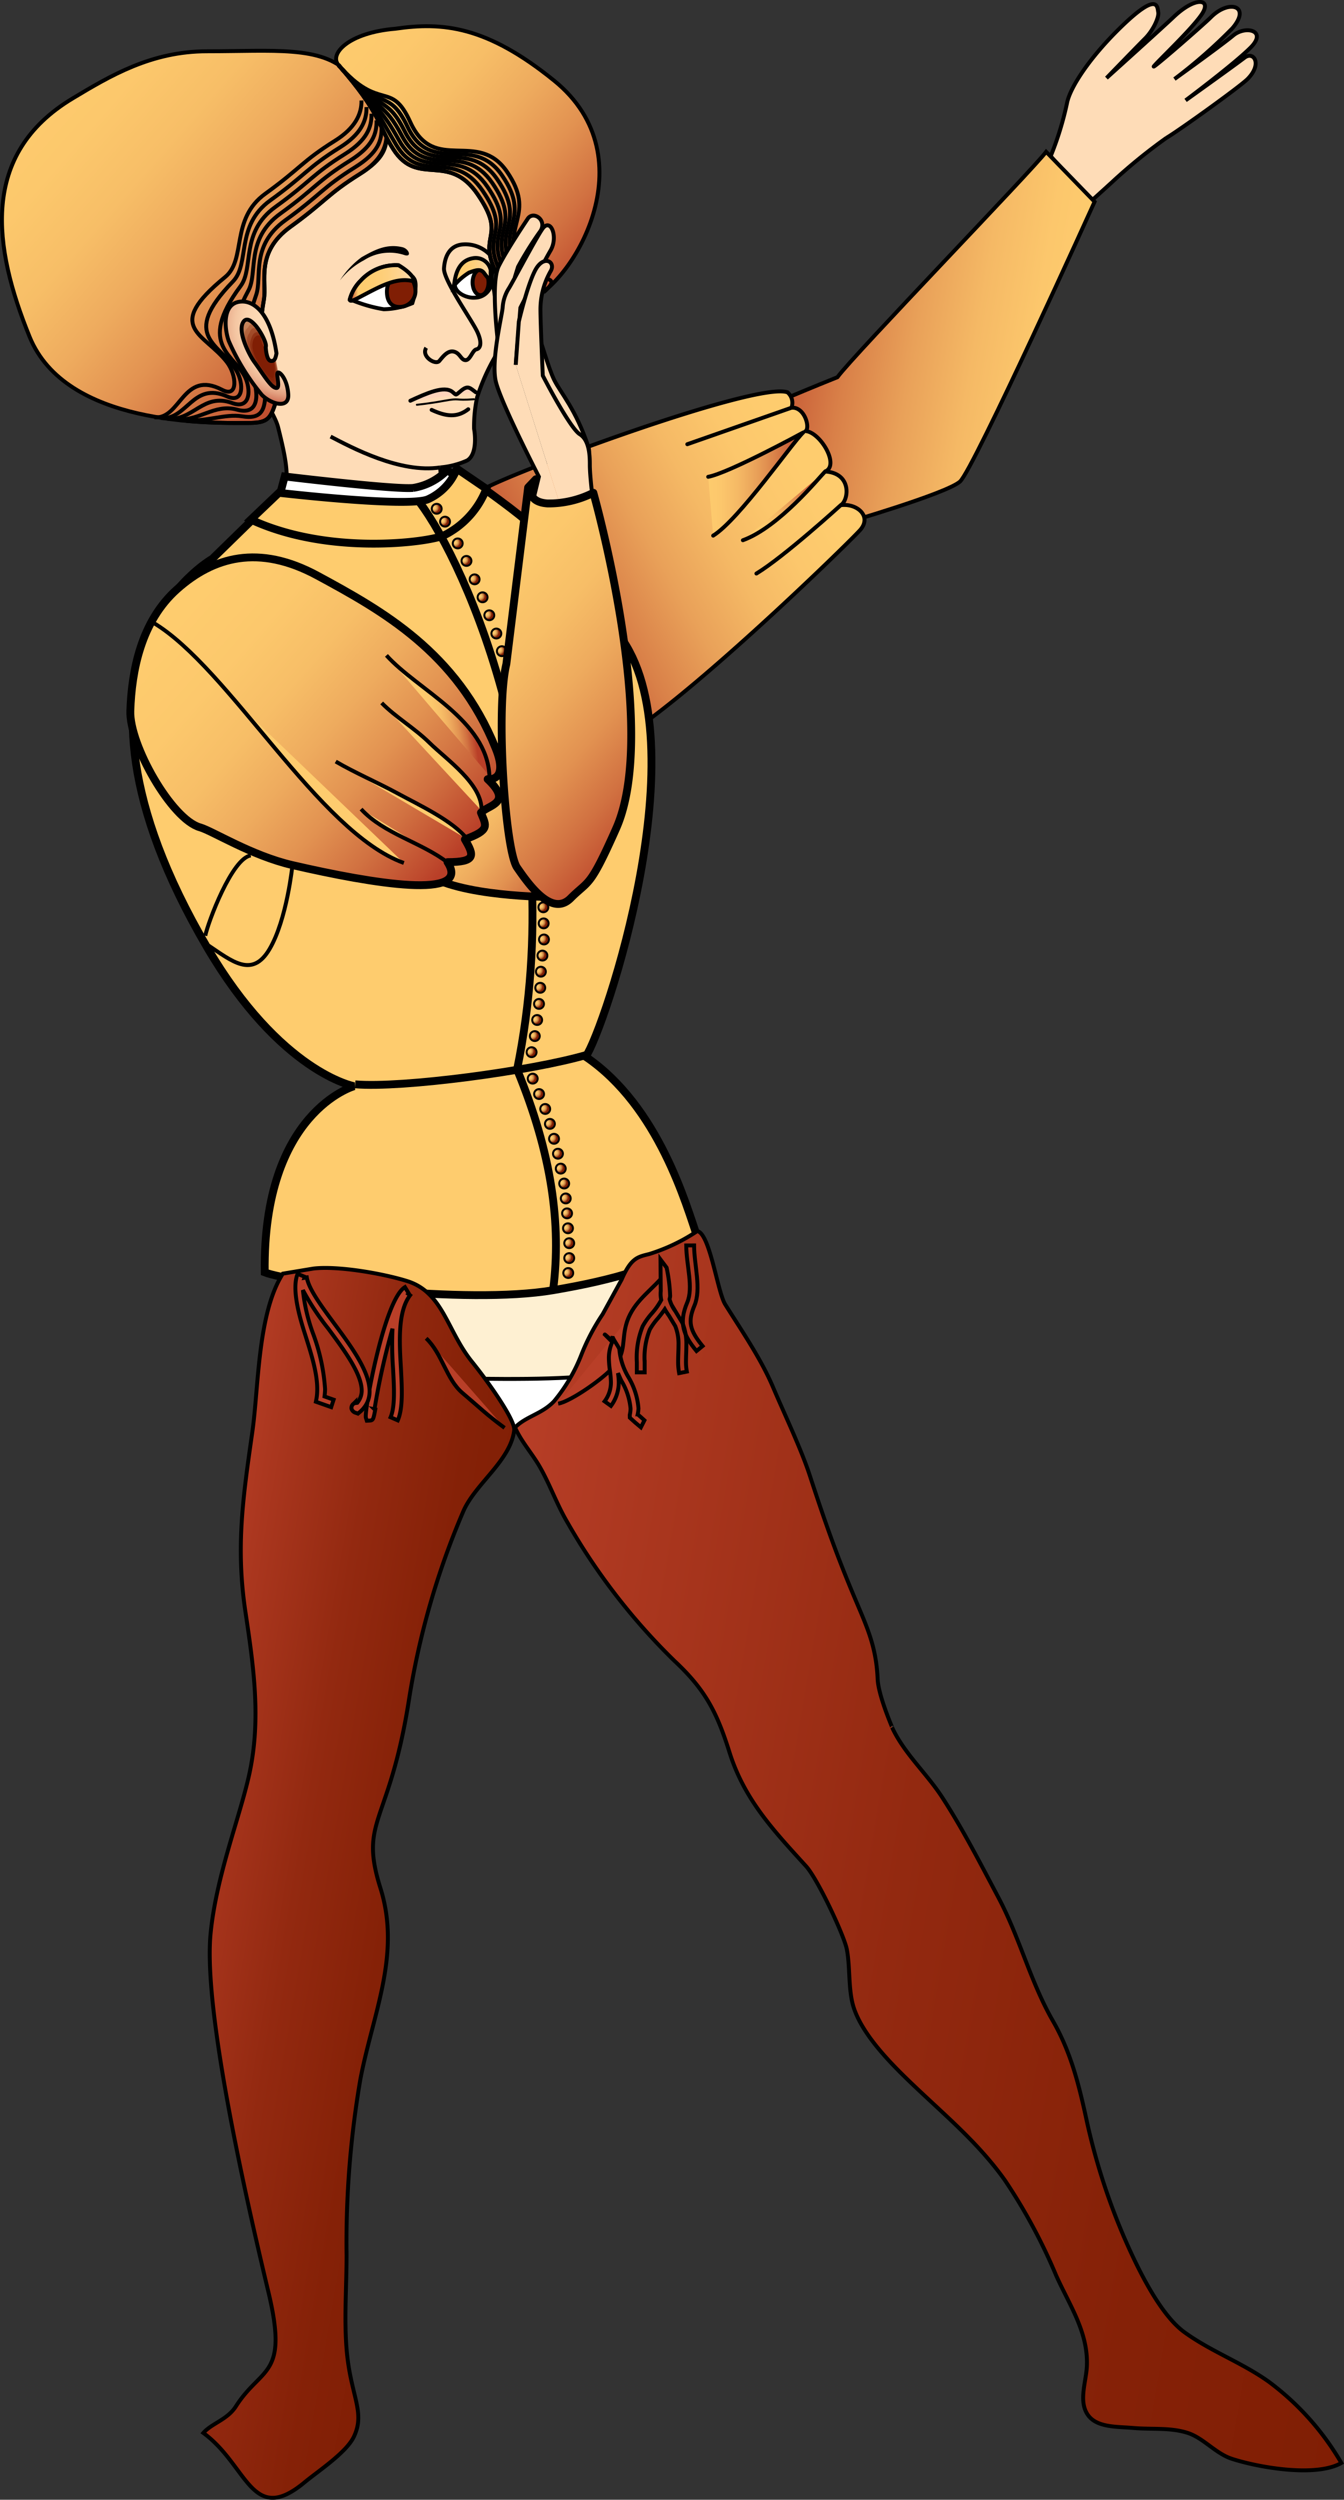 <svg id="Layer_1" data-name="Layer 1" xmlns="http://www.w3.org/2000/svg" xmlns:xlink="http://www.w3.org/1999/xlink" viewBox="0 0 171.595 319.136">
  <rect x="0" y="0" width="171.595" height="319.136" fill="#333333" stroke="none"/>
  <defs>
    <style>
      .cls-1, .cls-4 {
        fill: #fedcb7;
      }

      .cls-1, .cls-10, .cls-11, .cls-12, .cls-13, .cls-14, .cls-15, .cls-16, .cls-2, .cls-24, .cls-25, .cls-26, .cls-27, .cls-28, .cls-29, .cls-3, .cls-30, .cls-31, .cls-32, .cls-33, .cls-34, .cls-35, .cls-36, .cls-37, .cls-38, .cls-39, .cls-4, .cls-40, .cls-41, .cls-42, .cls-43, .cls-44, .cls-45, .cls-46, .cls-47, .cls-48, .cls-49, .cls-5, .cls-50, .cls-51, .cls-52, .cls-53, .cls-54, .cls-55, .cls-56, .cls-57, .cls-58, .cls-59, .cls-6, .cls-60, .cls-61, .cls-62, .cls-63, .cls-64, .cls-65, .cls-66, .cls-67, .cls-68, .cls-69, .cls-7, .cls-70, .cls-71, .cls-8, .cls-9 {
        stroke: #000;
      }

      .cls-1, .cls-10, .cls-11, .cls-12, .cls-13, .cls-14, .cls-15, .cls-16, .cls-2, .cls-25, .cls-27, .cls-3, .cls-31, .cls-32, .cls-33, .cls-34, .cls-4, .cls-5, .cls-6, .cls-7, .cls-71, .cls-8, .cls-9 {
        stroke-width: 0.5px;
      }

      .cls-2 {
        fill: url(#linear-gradient);
      }

      .cls-3 {
        fill: url(#linear-gradient-2);
      }

      .cls-12, .cls-13, .cls-24, .cls-30, .cls-4, .cls-5, .cls-6, .cls-7 {
        stroke-linecap: round;
      }

      .cls-10, .cls-13, .cls-24, .cls-29, .cls-30, .cls-31, .cls-4, .cls-5, .cls-6, .cls-69, .cls-7, .cls-70, .cls-71 {
        stroke-linejoin: round;
      }

      .cls-5 {
        fill: url(#linear-gradient-3);
      }

      .cls-6 {
        fill: url(#linear-gradient-4);
      }

      .cls-7 {
        fill: url(#linear-gradient-5);
      }

      .cls-26, .cls-8 {
        fill: #fff;
      }

      .cls-23, .cls-9 {
        fill: #801e04;
      }

      .cls-10 {
        fill: url(#linear-gradient-6);
      }

      .cls-11 {
        fill: url(#linear-gradient-7);
      }

      .cls-12 {
        fill: #fdd4bb;
      }

      .cls-13, .cls-15, .cls-24, .cls-30 {
        fill: none;
      }

      .cls-14 {
        fill: url(#linear-gradient-8);
      }

      .cls-16 {
        fill: url(#linear-gradient-9);
      }

      .cls-17 {
        fill: url(#linear-gradient-10);
      }

      .cls-18 {
        fill: url(#linear-gradient-11);
      }

      .cls-19 {
        fill: url(#linear-gradient-12);
      }

      .cls-20 {
        fill: url(#linear-gradient-13);
      }

      .cls-21 {
        fill: url(#linear-gradient-14);
      }

      .cls-22 {
        fill: url(#linear-gradient-15);
      }

      .cls-24, .cls-35, .cls-36, .cls-37, .cls-38, .cls-39, .cls-40, .cls-41, .cls-42, .cls-43, .cls-44, .cls-45, .cls-46, .cls-47, .cls-48, .cls-49, .cls-50, .cls-51, .cls-52, .cls-53, .cls-54, .cls-55, .cls-56, .cls-57, .cls-58, .cls-59, .cls-60, .cls-61, .cls-62, .cls-63, .cls-64, .cls-65, .cls-66, .cls-67 {
        stroke-width: 0.25px;
      }

      .cls-25 {
        fill: url(#radial-gradient);
      }

      .cls-27 {
        fill: #fef0d2;
      }

      .cls-28, .cls-29, .cls-31 {
        fill: #fecc6e;
      }

      .cls-32 {
        fill: url(#linear-gradient-16);
      }

      .cls-33 {
        fill: #b93f28;
      }

      .cls-34 {
        fill: url(#linear-gradient-17);
      }

      .cls-35 {
        fill: url(#radial-gradient-2);
      }

      .cls-36 {
        fill: url(#radial-gradient-3);
      }

      .cls-37 {
        fill: url(#radial-gradient-4);
      }

      .cls-38 {
        fill: url(#radial-gradient-5);
      }

      .cls-39 {
        fill: url(#radial-gradient-6);
      }

      .cls-40 {
        fill: url(#radial-gradient-7);
      }

      .cls-41 {
        fill: url(#radial-gradient-8);
      }

      .cls-42 {
        fill: url(#radial-gradient-9);
      }

      .cls-43 {
        fill: url(#radial-gradient-10);
      }

      .cls-44 {
        fill: url(#radial-gradient-11);
      }

      .cls-45 {
        fill: url(#radial-gradient-12);
      }

      .cls-46 {
        fill: url(#radial-gradient-13);
      }

      .cls-47 {
        fill: url(#radial-gradient-14);
      }

      .cls-48 {
        fill: url(#radial-gradient-15);
      }

      .cls-49 {
        fill: url(#radial-gradient-16);
      }

      .cls-50 {
        fill: url(#radial-gradient-17);
      }

      .cls-51 {
        fill: url(#radial-gradient-18);
      }

      .cls-52 {
        fill: url(#radial-gradient-19);
      }

      .cls-53 {
        fill: url(#radial-gradient-20);
      }

      .cls-54 {
        fill: url(#radial-gradient-21);
      }

      .cls-55 {
        fill: url(#radial-gradient-22);
      }

      .cls-56 {
        fill: url(#radial-gradient-23);
      }

      .cls-57 {
        fill: url(#radial-gradient-24);
      }

      .cls-58 {
        fill: url(#radial-gradient-25);
      }

      .cls-59 {
        fill: url(#radial-gradient-26);
      }

      .cls-60 {
        fill: url(#radial-gradient-27);
      }

      .cls-61 {
        fill: url(#radial-gradient-28);
      }

      .cls-62 {
        fill: url(#radial-gradient-29);
      }

      .cls-63 {
        fill: url(#radial-gradient-30);
      }

      .cls-64 {
        fill: url(#radial-gradient-31);
      }

      .cls-65 {
        fill: url(#radial-gradient-32);
      }

      .cls-66 {
        fill: url(#radial-gradient-33);
      }

      .cls-67 {
        fill: url(#radial-gradient-34);
      }

      .cls-68 {
        fill: url(#linear-gradient-18);
      }

      .cls-69 {
        fill: url(#linear-gradient-19);
      }

      .cls-70 {
        fill: url(#linear-gradient-20);
      }

      .cls-71 {
        fill: url(#linear-gradient-21);
      }
    </style>
    <linearGradient id="linear-gradient" x1="138.128" y1="45.572" x2="97.062" y2="38.561" gradientTransform="translate(-0.389)" gradientUnits="userSpaceOnUse">
      <stop offset="0" stop-color="#fecc6e"/>
      <stop offset="0.148" stop-color="#fcc76c"/>
      <stop offset="0.321" stop-color="#f5b965"/>
      <stop offset="0.507" stop-color="#e9a159"/>
      <stop offset="0.702" stop-color="#d98048"/>
      <stop offset="0.901" stop-color="#c45634"/>
      <stop offset="1" stop-color="#b93f28"/>
    </linearGradient>
    <linearGradient id="linear-gradient-2" x1="102.603" y1="59.647" x2="65.544" y2="80.68" gradientTransform="matrix(1, 0, 0, 1, 0, 0)" xlink:href="#linear-gradient"/>
    <linearGradient id="linear-gradient-3" x1="90.17" y1="61.298" x2="102.796" y2="61.298" gradientTransform="matrix(1, 0, 0, 1, 0, 0)" xlink:href="#linear-gradient"/>
    <linearGradient id="linear-gradient-4" x1="97.238" y1="67.645" x2="103.526" y2="59.819" gradientTransform="matrix(1, 0, 0, 1, 0, 0)" xlink:href="#linear-gradient"/>
    <linearGradient id="linear-gradient-5" x1="96.323" y1="68.356" x2="107.59" y2="68.356" gradientTransform="matrix(1, 0, 0, 1, 0, 0)" xlink:href="#linear-gradient"/>
    <linearGradient id="linear-gradient-6" x1="44.424" y1="35.623" x2="53.256" y2="35.623" gradientUnits="userSpaceOnUse">
      <stop offset="0.034" stop-color="#b93f28"/>
      <stop offset="0.146" stop-color="#fecc6e"/>
      <stop offset="0.362" stop-color="#fecd72"/>
      <stop offset="0.555" stop-color="#fecf7c"/>
      <stop offset="0.738" stop-color="#fed38f"/>
      <stop offset="0.915" stop-color="#fed9a8"/>
      <stop offset="1" stop-color="#fedcb7"/>
    </linearGradient>
    <linearGradient id="linear-gradient-7" x1="57.55" y1="34.205" x2="62.91" y2="34.205" xlink:href="#linear-gradient-6"/>
    <linearGradient id="linear-gradient-8" x1="3.799" y1="8.809" x2="44.646" y2="44.491" gradientUnits="userSpaceOnUse">
      <stop offset="0" stop-color="#fecc6e"/>
      <stop offset="0.188" stop-color="#fcc86c"/>
      <stop offset="0.355" stop-color="#f7be67"/>
      <stop offset="0.515" stop-color="#eeab5e"/>
      <stop offset="0.67" stop-color="#e29251"/>
      <stop offset="0.821" stop-color="#d17141"/>
      <stop offset="0.968" stop-color="#be492d"/>
      <stop offset="1" stop-color="#b93f28"/>
    </linearGradient>
    <linearGradient id="linear-gradient-9" x1="42.614" y1="2.654" x2="77.93" y2="33.505" xlink:href="#linear-gradient-8"/>
    <linearGradient id="linear-gradient-10" x1="32.94" y1="52.327" x2="32.94" y2="36.971" gradientUnits="userSpaceOnUse">
      <stop offset="0" stop-color="#801e04"/>
      <stop offset="0.224" stop-color="#a04e32"/>
      <stop offset="0.599" stop-color="#d29a79"/>
      <stop offset="0.867" stop-color="#f2caa6"/>
      <stop offset="1" stop-color="#fedcb7"/>
    </linearGradient>
    <linearGradient id="linear-gradient-11" x1="33.056" y1="51.682" x2="33.056" y2="37.756" gradientUnits="userSpaceOnUse">
      <stop offset="0" stop-color="#801e04"/>
      <stop offset="0.065" stop-color="#88290e"/>
      <stop offset="0.517" stop-color="#bb7552"/>
      <stop offset="0.84" stop-color="#dca57d"/>
      <stop offset="1" stop-color="#e8b78d"/>
    </linearGradient>
    <linearGradient id="linear-gradient-12" x1="33.171" y1="51.099" x2="33.171" y2="38.481" gradientUnits="userSpaceOnUse">
      <stop offset="0" stop-color="#801e04"/>
      <stop offset="0.401" stop-color="#a55332"/>
      <stop offset="0.801" stop-color="#c6835a"/>
      <stop offset="1" stop-color="#d3956a"/>
    </linearGradient>
    <linearGradient id="linear-gradient-13" x1="33.287" y1="50.531" x2="33.287" y2="39.191" gradientUnits="userSpaceOnUse">
      <stop offset="0" stop-color="#801e04"/>
      <stop offset="0.211" stop-color="#8f3315"/>
      <stop offset="0.737" stop-color="#b1623c"/>
      <stop offset="1" stop-color="#be744b"/>
    </linearGradient>
    <linearGradient id="linear-gradient-14" x1="33.403" y1="49.993" x2="33.403" y2="39.872" gradientUnits="userSpaceOnUse">
      <stop offset="0" stop-color="#801e04"/>
      <stop offset="0.614" stop-color="#9b4322"/>
      <stop offset="1" stop-color="#a95531"/>
    </linearGradient>
    <linearGradient id="linear-gradient-15" x1="33.544" y1="49.525" x2="33.544" y2="40.578" gradientUnits="userSpaceOnUse">
      <stop offset="0" stop-color="#801e04"/>
      <stop offset="0.266" stop-color="#86260a"/>
      <stop offset="1" stop-color="#953819"/>
    </linearGradient>
    <radialGradient id="radial-gradient" cx="21.354" cy="160.544" r="6.154" gradientTransform="translate(-0.189 -241.066) scale(1.757)" gradientUnits="userSpaceOnUse">
      <stop offset="0" stop-color="#fedcb7"/>
      <stop offset="0.411" stop-color="#fddab5"/>
      <stop offset="0.559" stop-color="#fad3af"/>
      <stop offset="0.664" stop-color="#f5c8a4"/>
      <stop offset="0.749" stop-color="#eeb795"/>
      <stop offset="0.823" stop-color="#e4a181"/>
      <stop offset="0.887" stop-color="#d88568"/>
      <stop offset="0.944" stop-color="#ca664c"/>
      <stop offset="0.996" stop-color="#ba422b"/>
      <stop offset="1" stop-color="#b93f28"/>
    </radialGradient>
    <linearGradient id="linear-gradient-16" x1="59.656" y1="243.367" x2="19.026" y2="236.43" gradientUnits="userSpaceOnUse">
      <stop offset="0" stop-color="#801e04"/>
      <stop offset="0.247" stop-color="#852107"/>
      <stop offset="0.537" stop-color="#932910"/>
      <stop offset="0.846" stop-color="#ab371f"/>
      <stop offset="1" stop-color="#b93f28"/>
    </linearGradient>
    <linearGradient id="linear-gradient-17" x1="184.928" y1="245.721" x2="56.182" y2="223.74" xlink:href="#linear-gradient-16"/>
    <radialGradient id="radial-gradient-2" cx="37.024" cy="148.841" r="0.279" gradientTransform="translate(-28.821 -273.95) scale(2.276)" gradientUnits="userSpaceOnUse">
      <stop offset="0" stop-color="#fecc6e"/>
      <stop offset="0.171" stop-color="#fbc86c"/>
      <stop offset="0.323" stop-color="#f4be65"/>
      <stop offset="0.468" stop-color="#e6ab5a"/>
      <stop offset="0.609" stop-color="#d4924b"/>
      <stop offset="0.746" stop-color="#bc7136"/>
      <stop offset="0.88" stop-color="#9f491e"/>
      <stop offset="1" stop-color="#801e04"/>
    </radialGradient>
    <radialGradient id="radial-gradient-3" cx="36.671" cy="148.296" r="0.279" gradientTransform="translate(-26.952 -271.067) scale(2.276)" xlink:href="#radial-gradient-2"/>
    <radialGradient id="radial-gradient-4" cx="36.135" cy="147.375" r="0.279" gradientTransform="translate(-24.114 -266.193) scale(2.276)" xlink:href="#radial-gradient-2"/>
    <radialGradient id="radial-gradient-5" cx="35.765" cy="146.635" r="0.279" gradientTransform="translate(-22.154 -262.275) scale(2.276)" xlink:href="#radial-gradient-2"/>
    <radialGradient id="radial-gradient-6" cx="35.421" cy="145.855" r="0.279" gradientTransform="translate(-20.333 -258.147) scale(2.276)" xlink:href="#radial-gradient-2"/>
    <radialGradient id="radial-gradient-7" cx="35.083" cy="145.095" r="0.279" gradientTransform="translate(-18.547 -254.124) scale(2.276)" xlink:href="#radial-gradient-2"/>
    <radialGradient id="radial-gradient-8" cx="34.798" cy="144.335" r="0.279" gradientTransform="translate(-17.037 -250.101) scale(2.276)" xlink:href="#radial-gradient-2"/>
    <radialGradient id="radial-gradient-9" cx="34.5" cy="143.561" r="0.279" gradientTransform="translate(-15.46 -246.008) scale(2.276)" xlink:href="#radial-gradient-2"/>
    <radialGradient id="radial-gradient-10" cx="34.267" cy="142.815" r="0.279" gradientTransform="translate(-14.227 -242.054) scale(2.276)" xlink:href="#radial-gradient-2"/>
    <radialGradient id="radial-gradient-11" cx="32.512" cy="131.978" r="0.279" gradientTransform="translate(-4.934 -184.694) scale(2.276)" xlink:href="#radial-gradient-2"/>
    <radialGradient id="radial-gradient-12" cx="32.498" cy="131.297" r="0.279" gradientTransform="translate(-4.864 -181.088) scale(2.276)" xlink:href="#radial-gradient-2"/>
    <radialGradient id="radial-gradient-13" cx="32.485" cy="130.615" r="0.279" gradientTransform="translate(-4.795 -177.481) scale(2.276)" xlink:href="#radial-gradient-2"/>
    <radialGradient id="radial-gradient-14" cx="32.551" cy="129.934" r="0.279" gradientTransform="translate(-5.141 -173.875) scale(2.276)" xlink:href="#radial-gradient-2"/>
    <radialGradient id="radial-gradient-15" cx="32.616" cy="129.252" r="0.279" gradientTransform="translate(-5.488 -170.269) scale(2.276)" xlink:href="#radial-gradient-2"/>
    <radialGradient id="radial-gradient-16" cx="32.642" cy="128.571" r="0.279" gradientTransform="translate(-5.627 -166.663) scale(2.276)" xlink:href="#radial-gradient-2"/>
    <radialGradient id="radial-gradient-17" cx="32.695" cy="127.89" r="0.279" gradientTransform="translate(-5.904 -163.057) scale(2.276)" xlink:href="#radial-gradient-2"/>
    <radialGradient id="radial-gradient-18" cx="32.773" cy="127.209" r="0.279" gradientTransform="translate(-6.32 -159.451) scale(2.276)" xlink:href="#radial-gradient-2"/>
    <radialGradient id="radial-gradient-19" cx="32.873" cy="126.528" r="0.279" gradientTransform="translate(-6.846 -155.845) scale(2.276)" xlink:href="#radial-gradient-2"/>
    <radialGradient id="radial-gradient-20" cx="33.009" cy="125.846" r="0.279" gradientTransform="translate(-7.568 -152.239) scale(2.276)" xlink:href="#radial-gradient-2"/>
    <radialGradient id="radial-gradient-21" cx="32.962" cy="124.727" r="0.279" gradientTransform="translate(-7.32 -146.314) scale(2.276)" xlink:href="#radial-gradient-2"/>
    <radialGradient id="radial-gradient-22" cx="32.693" cy="124.075" r="0.279" gradientTransform="translate(-5.892 -142.865) scale(2.276)" xlink:href="#radial-gradient-2"/>
    <radialGradient id="radial-gradient-23" cx="32.433" cy="123.444" r="0.279" gradientTransform="translate(-4.517 -139.525) scale(2.276)" xlink:href="#radial-gradient-2"/>
    <radialGradient id="radial-gradient-24" cx="32.233" cy="122.813" r="0.279" gradientTransform="translate(-3.462 -136.183) scale(2.276)" xlink:href="#radial-gradient-2"/>
    <radialGradient id="radial-gradient-25" cx="32.06" cy="122.182" r="0.279" gradientTransform="translate(-2.545 -132.842) scale(2.276)" xlink:href="#radial-gradient-2"/>
    <radialGradient id="radial-gradient-26" cx="31.893" cy="121.551" r="0.279" gradientTransform="translate(-1.661 -129.503) scale(2.276)" xlink:href="#radial-gradient-2"/>
    <radialGradient id="radial-gradient-27" cx="31.775" cy="120.92" r="0.279" gradientTransform="translate(-1.036 -126.162) scale(2.276)" xlink:href="#radial-gradient-2"/>
    <radialGradient id="radial-gradient-28" cx="31.63" cy="120.289" r="0.279" gradientTransform="translate(-0.27 -122.821) scale(2.276)" xlink:href="#radial-gradient-2"/>
    <radialGradient id="radial-gradient-29" cx="31.563" cy="119.658" r="0.279" gradientTransform="translate(0.087 -119.482) scale(2.276)" xlink:href="#radial-gradient-2"/>
    <radialGradient id="radial-gradient-30" cx="31.508" cy="119.027" r="0.279" gradientTransform="translate(0.38 -116.142) scale(2.276)" xlink:href="#radial-gradient-2"/>
    <radialGradient id="radial-gradient-31" cx="31.469" cy="118.396" r="0.279" gradientTransform="translate(0.584 -112.802) scale(2.276)" xlink:href="#radial-gradient-2"/>
    <radialGradient id="radial-gradient-32" cx="31.416" cy="117.764" r="0.279" gradientTransform="translate(0.862 -109.46) scale(2.276)" xlink:href="#radial-gradient-2"/>
    <radialGradient id="radial-gradient-33" cx="31.416" cy="117.133" r="0.279" gradientTransform="translate(0.862 -106.121) scale(2.276)" xlink:href="#radial-gradient-2"/>
    <radialGradient id="radial-gradient-34" cx="31.458" cy="116.502" r="0.279" gradientTransform="translate(0.644 -102.778) scale(2.276)" xlink:href="#radial-gradient-2"/>
    <linearGradient id="linear-gradient-18" x1="55.166" y1="98.848" x2="72.764" y2="114.222" xlink:href="#linear-gradient-8"/>
    <linearGradient id="linear-gradient-19" x1="22.424" y1="78.587" x2="57.625" y2="109.337" xlink:href="#linear-gradient-8"/>
    <linearGradient id="linear-gradient-20" x1="54.977" y1="72.927" x2="87.829" y2="101.624" xlink:href="#linear-gradient-8"/>
    <linearGradient id="linear-gradient-21" x1="54.183" y1="91.087" x2="60.252" y2="90.279" xlink:href="#linear-gradient-8"/>
  </defs>
  <title>1a5ceb44-057e-47cc-a290-50f048ab65f5</title>
  <path class="cls-1" d="M134.149,19.434a40.338,40.338,0,0,0,2.073-6.735c.388-2.072,2.991-5.945,6.864-9.714,4.792-4.663,4.663-2.591,4.792-1.943s-.647,2.331-1.683,3.368-4.922,5.051-4.922,5.051,7.287-6.568,8.548-7.771c2.849-2.72,4.922-2.332,3.627-.389-1.236,1.854-5.311,5.7-6.088,6.605s6.218-5.18,7.254-6.216c2.331-2.331,5.18-1.425,2.719,1.425a65.93,65.93,0,0,1-7.382,6.476s5.958-4.274,7.512-5.569,4.4-.648,2.2,1.554c-2.136,2.136-8.289,6.735-8.289,6.735s6.445-4.609,7.512-5.439c1.166-.907,2.332.777.388,2.72-.991.99-8.807,6.605-10.361,7.512a69.8,69.8,0,0,0-6.993,5.7c-1.425,1.3-2.72,2.461-2.72,2.461Z" transform="translate(0 0.502)"/>
  <path class="cls-2" d="M133.567,18.88c-1.738,2.318-24.526,25.878-26.65,28.775-2.9,1.159-6.566,2.7-6.566,2.7L107.5,66.388s13.326-3.862,15.064-5.407,17.187-35.727,17.187-35.727Z" transform="translate(0 0.502)"/>
  <path class="cls-3" d="M61.729,61.946c3.985-2.277,34.932-13.773,38.817-12.36a1.761,1.761,0,0,1,.506,1.963c1.675-.136,2.4,2.529,1.811,2.986,1.855.136,4.392,4.371,2.487,5.157,3.488.209,3,3.721,1.99,4.3,2.1-.268,4.022,1.432,2.477,3.171S86.641,89.949,78.531,94.2,54.97,65.809,61.729,61.946Z" transform="translate(0 0.502)"/>
  <line class="cls-4" x1="101.051" y1="52.052" x2="87.752" y2="56.712"/>
  <path class="cls-5" d="M91.054,67.88c3.3-2.036,10.133-11.9,11.491-13.164,0,0-9.455,5.158-12.125,5.655" transform="translate(0 0.502)"/>
  <path class="cls-6" d="M105.349,59.692c-.724.724-5.88,7.1-10.5,8.777" transform="translate(0 0.502)"/>
  <path class="cls-7" d="M107.34,63.99s-7.192,6.56-10.766,8.731" transform="translate(0 0.502)"/>
  <path class="cls-1" d="M48.512,17.109c-2.453-.3-14.581,1.38-17.831,14.088s3.941,19.309,4.827,22.855,1.675,6.994.492,8.373A6.009,6.009,0,0,1,34.326,64s16.748,1.379,19.112.788a4.566,4.566,0,0,0,3.054-1.97l-.3-3.645a10.526,10.526,0,0,0,3.448-.887c1.182-.69,1.083-2.956.887-4.039a17.606,17.606,0,0,1,.394-4.039,26.169,26.169,0,0,1,2.266-5.122c.985-1.281,0-8.571-.394-9.851s2.562-5.615.69-9.95C60.551,18.486,51.763,17.5,48.512,17.109Z" transform="translate(0 0.502)"/>
  <path class="cls-1" d="M42.207,55.234c2.66,1.379,8.866,4.728,13.989,3.94" transform="translate(0 0.502)"/>
  <path d="M43.4,35.294a11.047,11.047,0,0,1,2.758-2.955c1.576-.887,3.152-1.773,5.221-1.281.884.21,1.232,1.361.2.985a6.019,6.019,0,0,0-5.123.689A9.442,9.442,0,0,0,43.4,35.294Z" transform="translate(0 0.502)"/>
  <path class="cls-8" d="M50.876,33.363a6.045,6.045,0,0,0-4.827,1.97A5.31,5.31,0,0,0,44.67,37.7,18.171,18.171,0,0,0,49,38.979a9.979,9.979,0,0,0,3.642-.772s.791-2.38.2-3.168A9.48,9.48,0,0,0,50.876,33.363Z" transform="translate(0 0.502)"/>
  <path class="cls-9" d="M49.4,36.713c0-1.088.729-2.364,1.872-2.364s1.773,1.276,1.773,2.364a2.021,2.021,0,0,1-2.069,1.97C49.833,38.683,49.4,37.8,49.4,36.713Z" transform="translate(0 0.502)"/>
  <path class="cls-10" d="M45.544,37.63c2.944-1.536,5.119-2.88,7.422-2.175-.32-1.152-2.09-2.092-2.09-2.092a6.045,6.045,0,0,0-4.827,1.97A5.31,5.31,0,0,0,44.67,37.7C44.7,37.631,44.429,38.212,45.544,37.63Z" transform="translate(0 0.502)"/>
  <path class="cls-1" d="M62.6,32.083A4.3,4.3,0,0,0,59.151,30.7c-1.773.109-2.365,1.576-2.463,3.054s3.547,6.6,4.236,8.078.394,2.167-.1,2.266-.788,1.379-1.379,1.379-.69-.886-1.478-1.083-1.379.591-1.872,1.182-2.365-.592-1.675-1.675" transform="translate(0 0.502)"/>
  <path class="cls-8" d="M58.167,35.235c-.587,1.426,1.281,2.365,2.463,2.266A2.179,2.179,0,0,0,62.7,35.925a1.773,1.773,0,0,0-.394-1.576C61.91,33.856,58.856,33.561,58.167,35.235Z" transform="translate(0 0.502)"/>
  <ellipse class="cls-9" cx="61.354" cy="36.058" rx="1.016" ry="1.626"/>
  <path class="cls-11" d="M57.958,35.967c.123-.672.24-3.112,2.376-3.49a1.946,1.946,0,0,1,2.325,1.572c-.1.492.311,1.936-.834.334-.418-.584-.95-.453-1.948-.079A8.374,8.374,0,0,0,57.958,35.967Z" transform="translate(0 0.502)"/>
  <path class="cls-12" d="M60.74,49.573c-.735-.553-.988-.9-1.823-.233s-.571.661-1.152.192c-1.049-.848-3.327.192-5.372,1.126" transform="translate(0 0.502)"/>
  <path class="cls-13" d="M55.109,51.827c1.825.84,3.233,1.032,4.674-.084" transform="translate(0 0.502)"/>
  <path class="cls-14" d="M45.967,21.7c-4.184,2.615-4.382,3.506-8.889,6.761s-3,7.044-3.38,9.265c-1.753,10.141,2,11.643,1.377,13.521S33.948,53.5,31.569,53.5c-4.923,0-23.162.376-27.794-11.017S-2.61,19.192,9.284,12.056C14.052,9.195,19.3,6.046,26.436,6.046c8.389,0,14.648-.751,18.028,2.754C45.388,9.759,53.979,16.688,45.967,21.7Z" transform="translate(0 0.502)"/>
  <g>
    <path class="cls-15" d="M49.353,16.551c.043,1.727-.288,3.208-3.387,5.145-4.184,2.615-4.382,3.506-8.889,6.761s-3,7.043-3.38,9.265c-1.753,10.141,2,11.643,1.377,13.521S33.948,53.5,31.569,53.5c-1.55,0-4.422.037-7.773-.268" transform="translate(0 0.502)"/>
    <path class="cls-15" d="M48.713,15.705c.043,1.73-.394,3.274-3.387,5.145-4.184,2.615-4.382,3.506-8.889,6.761s-2.94,7.288-3.731,9.54c-3.275,9.323,1.274,10.744,1.152,13-.1,1.832-.626,2.882-2.93,2.5-2.272-.373-4.595.792-7.946.487" transform="translate(0 0.502)"/>
    <path class="cls-15" d="M48.072,14.86c.043,1.732-.5,3.341-3.386,5.144C40.5,22.619,40.3,23.51,35.8,26.765s-2.844,7.527-4.081,9.815c-4.6,8.506.453,9.77.926,12.47.3,1.732-.124,3.368-2.354,2.754-3-.826-4.768,1.547-8.119,1.241" transform="translate(0 0.502)"/>
    <path class="cls-15" d="M47.431,14.014c.043,1.734-.607,3.407-3.386,5.144-4.184,2.615-4.382,3.506-8.889,6.761S32.444,33.7,30.724,36.01c-5.779,7.753-.492,8.815.7,11.944.627,1.643.394,3.8-1.778,3-3.712-1.359-4.941,2.3-8.292,2" transform="translate(0 0.502)"/>
    <path class="cls-15" d="M46.791,13.169c.043,1.737-.713,3.473-3.386,5.144-4.184,2.615-4.382,3.506-8.889,6.761s-2.553,8.069-4.783,10.366c-6.882,7.091-1.534,7.935.476,11.418.917,1.589.929,4.209-1.2,3.255-4.382-1.963-5.114,3.056-8.465,2.751" transform="translate(0 0.502)"/>
    <path class="cls-15" d="M46.15,12.323c.043,1.739-.82,3.54-3.386,5.144-4.184,2.616-4.382,3.506-8.889,6.761S31.5,32.616,28.742,34.869c-7.966,6.517-2.629,7.136.25,10.892,1.2,1.571,1.48,4.612-.626,3.506-5.008-2.629-5.288,3.811-8.639,3.506" transform="translate(0 0.502)"/>
  </g>
  <path class="cls-16" d="M50.474,3.167c-6.009.5-8.481,3.243-7.261,4.632,5.383,6.135,5.06,7.724,7.011,10.767,3.13,4.883,7.011.25,10.767,5.759s0,5.008,2.254,9.765-1.753,5.759,4.006,3.881S82.907,19.664,70.756,9.8C62.117,2.791,56.483,2.29,50.474,3.167Z" transform="translate(0 0.502)"/>
  <g>
    <path class="cls-15" d="M43.212,7.8c5.383,6.135,5.06,7.724,7.011,10.767,3.13,4.883,7.011.25,10.767,5.759s0,5.008,2.254,9.765c1.409,2.973.372,4.48.8,4.733" transform="translate(0 0.502)"/>
    <path class="cls-15" d="M43.212,7.8c5.383,6.135,5.318,6.742,7.373,10.19,3.1,5.2,7.275.348,11.031,5.856s-.125,5.3,2.128,10.058c1.409,2.973,1.345,3.925,1.2,4.584" transform="translate(0 0.502)"/>
    <path class="cls-15" d="M43.212,7.8c5.383,6.135,5.58,5.758,7.734,9.612,3.076,5.5,7.54.445,11.3,5.954s-.25,5.592,2,10.35c1.409,2.973,2.317,3.37,1.592,4.435" transform="translate(0 0.502)"/>
    <path class="cls-15" d="M43.212,7.8c5.383,6.135,5.848,4.77,8.1,9.035,3.06,5.807,7.8.543,11.56,6.051s-.376,5.884,1.878,10.642c1.409,2.973,3.29,2.816,1.987,4.286" transform="translate(0 0.502)"/>
    <path class="cls-15" d="M43.212,7.8c5.383,6.135,6.12,3.78,8.458,8.458,3.051,6.107,8.068.64,11.824,6.149s-.5,6.176,1.753,10.934c1.409,2.973,4.263,2.261,2.382,4.137" transform="translate(0 0.502)"/>
    <path class="cls-15" d="M43.212,7.8c5.383,6.135,6.4,2.788,8.819,7.88,3.047,6.406,8.333.737,12.089,6.246s-.626,6.469,1.628,11.226c1.409,2.973,5.236,1.706,2.777,3.988" transform="translate(0 0.502)"/>
    <path class="cls-15" d="M43.212,7.8c5.383,6.135,6.677,1.794,9.181,7.3,3.046,6.7,8.6.835,12.353,6.343s-.751,6.761,1.5,11.518c1.409,2.973,6.209,1.152,3.171,3.84" transform="translate(0 0.502)"/>
  </g>
  <g>
    <path class="cls-1" d="M68.215,40.653c.788,2.069,1.773,5.812,2.561,7.389s2.758,3.743,4.334,8.472c.7,2.09-2.364,1.872-2.364,1.872L67.23,45.875l.591-4.926" transform="translate(0 0.502)"/>
    <path class="cls-1" d="M67.427,27.354s-2.66,3.941-3.744,6.108-.1,9.753-.1,9.753l2.365-4.236-.2-4.138.394-1.281A44.53,44.53,0,0,1,68.9,29.127C69.988,27.748,68.215,26.369,67.427,27.354Z" transform="translate(0 0.502)"/>
    <path class="cls-1" d="M65.85,46.072l.591-7.29s2.857-5.616,3.842-7.29.1-4.039-.887-2.955c-.625.688-4.039,7.192-4.433,7.783a5.186,5.186,0,0,0-.788,2.463c-.1,1.083-1.477,6.7-.887,9.358s5.516,12.216,5.516,12.216l-.788,3.251,3.353-.087" transform="translate(0 0.502)"/>
    <path class="cls-1" d="M71.371,63.521,75.7,63.41s-.394-3.152-.394-4.532c0-1,0-3.152-1.281-3.94S69.3,47.451,69.3,47.451s-.3-6.7-.3-8.472a9.966,9.966,0,0,1,1.281-4.827c.69-1.084-.592-2.069-1.675-.591s-2.364,6.994-2.364,6.994l-.394,5.517" transform="translate(0 0.502)"/>
  </g>
  <g>
    <path class="cls-17" d="M34.2,41.477c-1.669-.835-2.337-2.5-3-2.17a1.487,1.487,0,0,0-1,1.836c.167,1.169,1.169,5.342,2,6.177s2.671,3,3.339,2.5-.668-5.843-.668-5.843Z" transform="translate(0 0.502)"/>
    <path class="cls-18" d="M31.359,39.94c-.515.392-.975.656-.816,1.683.172,1.11,1.1,4.734,1.881,5.539.8.826,2.442,2.727,3,2.238.6-.526-.526-5.24-.572-5.271s-.413-1.6-.536-1.69c-.031-.023-.212-.647-.227-.672a6.289,6.289,0,0,1-1.106-.94C32.282,40.147,31.809,39.6,31.359,39.94Z" transform="translate(0 0.502)"/>
    <path class="cls-19" d="M31.527,40.617a1.31,1.31,0,0,0-.63,1.53c.178,1.052,1.03,4.125,1.759,4.9.762.817,2.21,2.442,2.662,1.972.534-.556-.384-4.637-.476-4.7s-.349-1.407-.6-1.593a4.938,4.938,0,0,1-.263-.627,7.68,7.68,0,0,1-.952-.978C32.438,40.518,31.869,40.059,31.527,40.617Z" transform="translate(0 0.502)"/>
    <path class="cls-20" d="M31.693,41.3a1.27,1.27,0,0,0-.444,1.377,12.856,12.856,0,0,0,1.636,4.263c.728.807,1.975,2.15,2.323,1.706.465-.593-.241-4.034-.38-4.127s-.285-1.218-.656-1.5a4.361,4.361,0,0,1-.3-.582c-.33-.405-.555-.752-.8-1.016C32.592,40.9,31.973,40.584,31.693,41.3Z" transform="translate(0 0.502)"/>
    <path class="cls-21" d="M31.861,42.011a1.311,1.311,0,0,0-.258,1.225,10.854,10.854,0,0,0,1.514,3.625c.691.8,1.732,1.852,1.985,1.439.39-.637-.1-3.432-.284-3.555s-.221-1.028-.715-1.4a2.825,2.825,0,0,1-.336-.537c-.307-.418-.437-.809-.643-1.054C32.746,41.306,32.079,41.129,31.861,42.011Z" transform="translate(0 0.502)"/>
    <path class="cls-22" d="M32.055,42.779a1.866,1.866,0,0,0-.073,1.072,8.935,8.935,0,0,0,1.392,2.986c.652.791,1.482,1.55,1.646,1.173a5.31,5.31,0,0,0-.188-2.983c-.232-.155-.157-.839-.775-1.3a2.006,2.006,0,0,1-.372-.491c-.288-.435-.32-.865-.489-1.093C32.923,41.774,32.349,41.766,32.055,42.779Z" transform="translate(0 0.502)"/>
    <path class="cls-23" d="M32.227,43.473c-.142,1.843,2.5,4.916,2.69,4.174s.185-2.226-.092-2.412-.093-.649-.835-1.206-.57-1.295-.742-1.577S32.32,42.267,32.227,43.473Z" transform="translate(0 0.502)"/>
  </g>
  <path class="cls-24" d="M60.517,50.47c-2.623.192-1.663-.192-3.775.192s-3.519.512-3.519.512" transform="translate(0 0.502)"/>
  <path class="cls-25" d="M35.3,44.609c-.752-5.116-2.825-6.6-4.326-6.615-2.621-.022-2.365,3.349-1.773,5.024a28.813,28.813,0,0,0,4.236,6.9c1.182,1.182,3.466,1.834,3.368-.038s-1.021-2.92-1.317-2.822.338,1.956-.179,1.973c-.689.022-1.707-1.787-2.857-3.35-.537-.73-2.178-3.8-1.4-5.056.3-.489.771-.451,1.5.338.66.711,1.563,2.38,1.376,2.846,0,0,.067,1.761.69,1.773C35,45.587,35.152,45.4,35.3,44.609Z" transform="translate(0 0.502)"/>
  <path class="cls-26" d="M62.647,63.253,34.931,65.7l1.421-5.374s13.947,1.688,16.39,1.466a7.806,7.806,0,0,0,4.353-2.265Z" transform="translate(0 0.502)"/>
  <path class="cls-8" d="M58.377,173.538c7.031-.235,13.828-.7,16.405-.7s-1.641,3.985-2.813,6.094-4.031,3.049-6.586,2.813S58.377,173.538,58.377,173.538Z" transform="translate(0 0.502)"/>
  <path class="cls-27" d="M88.173,157.3q-.311.091-.647.184c-8.372,2.316-27.846,5.2-32.867,4.973-5.156-.235-12.889-2.578-12.889-2.578l.937,15s30,1.64,34.92-.235S88.173,157.3,88.173,157.3Z" transform="translate(0 0.502)"/>
  <path class="cls-28" d="M34.448,63.671,27.1,70.847S4.712,83.3,26.418,120.4c9.4,16.061,18.794,17.77,18.794,17.77S33.528,141.451,33.8,161.937c3.306,1.289,25.633,4.184,36.823,2.277,7.684-1.31,14.328-3.08,18.478-6.561-1.473-4.285-4.954-16.872-14.325-23.246,2.392-3.417,14.694-40.153,4.271-53.822s-8.372-12.3-18.795-19.82C61.1,63.328,55.464,69.138,34.448,63.671Z" transform="translate(0 0.502)"/>
  <path class="cls-28" d="M62.089,61.9a11.112,11.112,0,0,1-5.467,5.98c-2.051.854-14.694,2.563-24.6-2.05l3.588-3.417s16.232,1.879,18.965.854a7.063,7.063,0,0,0,3.759-3.93Z" transform="translate(0 0.502)"/>
  <path class="cls-29" d="M45.344,137.929c5.981.512,22.554-1.708,29.559-3.759" transform="translate(0 0.502)"/>
  <path class="cls-30" d="M53.545,63.6c5.98,7.859,19.479,38.1,12.473,72.445,4.464,10.788,5.644,19.8,4.619,28" transform="translate(0 0.502)"/>
  <path class="cls-31" d="M26.55,120.16c3.075,2.05,5.638,4.271,7.859.513s2.93-10.723,2.93-10.723" transform="translate(0 0.502)"/>
  <path class="cls-31" d="M32.017,108.712c-2.392.342-5.468,8.543-5.809,10.252" transform="translate(0 0.502)"/>
  <path class="cls-32" d="M36.112,162.1c-3.231,5.076-3.077,14.461-3.893,20.189-1.183,8.305-2.135,14.632-.884,22.985,1.051,7.016,2.032,13.8.47,20.828-1.231,5.538-4.228,13.008-4.923,20.307-.923,9.693,4.5,33.642,7.385,45.694,2.615,10.923-.876,9.461-4.154,14.615-1.077,1.693-3.077,2.155-4.154,3.385,5.693,4.155,6.13,11.941,12.924,6.309,1.763-1.461,5.334-3.791,6.308-5.846,1.5-3.171-.462-5.231-.943-11.18-.318-3.937,0-7.981,0-11.931a123.123,123.123,0,0,1,1.769-22.543c1.6-8.349,5.215-15.907,2.559-24.348-2.761-8.776,1.077-8,3.6-23.813a100.711,100.711,0,0,1,6.983-24.323c1.544-3.527,6.006-6.432,6.493-10.327.154-1.231-3.089-5.9-5.388-8.749-3.192-3.954-3.677-8.856-8.271-10.3-3.034-.951-8.826-1.979-11.989-1.6Z" transform="translate(0 0.502)"/>
  <path class="cls-33" d="M52.358,164.862l-.186-.142c.016-.011.031-.032.047-.042l-.518-.857c-2.649,1.6-5.23,15.89-4.986,16.678l.119.379.391-.023c.423-.024.459-.21.687-1.417l-.1-.02a89.71,89.71,0,0,1,2.3-10.292,43.515,43.515,0,0,0,.071,5.079c.136,2.507.266,4.875-.316,6.229l.92.4c.674-1.568.539-4.05.4-6.679C50.99,170.77,50.78,166.937,52.358,164.862Z" transform="translate(0 0.502)"/>
  <path class="cls-33" d="M54.409,170.355c2.059,1.958,2.565,5.225,4.627,6.973,2.161,1.832,3.1,2.785,5.384,4.461" transform="translate(0 0.502)"/>
  <path class="cls-33" d="M42.7,168.507c-1.682-2.276-3.271-4.425-3.532-5.927l-.277.048c.014-.037.018-.081.033-.118L38,162.128c-.887,2.15.537,6.415,1.018,7.935.876,2.773,1.782,5.64,1.392,7.98l-.081.41,1.956.69.309-.953-1.162-.41a8.5,8.5,0,0,0,.073-.932,24.932,24.932,0,0,0-1.532-7.086,22.644,22.644,0,0,1-1.3-5.562,32.392,32.392,0,0,0,3.223,4.9c2.117,2.864,4.287,5.8,4.287,7.959a2.435,2.435,0,0,1-.575,1.532l-.358.053.009-.051-.1.1a.683.683,0,0,0-.283.645.774.774,0,0,0,.55.532l.273.1.223-.188C49.08,177.135,45.692,172.551,42.7,168.507Z" transform="translate(0 0.502)"/>
  <path class="cls-34" d="M76.95,167.268a27.121,27.121,0,0,0-2.689,5.1,21.521,21.521,0,0,1-3.528,6.028c-1.543,1.63-3.554,1.9-4.979,3.341.881,1.939,2.192,3.3,3.234,5.15,1.237,2.191,2.113,4.659,3.394,6.86a80.466,80.466,0,0,0,13.707,17.77c3.923,3.66,5.421,6.512,7.038,11.66,1.912,6.086,5.61,9.977,9.789,14.576,1.472,1.62,4.853,8.825,5.2,10.6.454,2.341.158,5.216.886,7.458,1.19,3.664,5.089,7.492,7.787,10.054,4.1,3.894,8.193,7.317,11.5,11.964a70.84,70.84,0,0,1,6.562,12.187c1.714,3.807,4.072,7.2,3.919,11.484-.07,1.983-1.035,4.33-.007,6.1,1.085,1.865,3.8,1.678,5.908,1.868,2.334.209,4.781-.086,6.989.64,2.017.663,3.532,2.616,5.626,3.3,3.305,1.077,10.7,2.409,13.972.527a34.528,34.528,0,0,0-9.274-10.375c-3.419-2.443-7.417-3.875-10.786-6.333-3.213-2.345-6.1-8.467-7.695-12.141a82.475,82.475,0,0,1-4.74-14.759c-.966-4.483-1.992-8.754-4.328-12.813-2.865-4.98-4.243-10.636-6.966-15.772-2.292-4.324-4.559-8.764-7.213-12.843-1.948-2.994-4.872-5.619-6.352-8.859.095.149-1.754-4-1.852-6.188-.179-4.031-1.263-6.423-2.812-10.077-2.444-5.768-3.918-10.006-5.86-15.936-1.111-3.394-3.293-7.959-4.687-11.249-1.533-3.618-4.025-7.244-6.093-10.547-1.013-1.619-1.94-9.008-3.567-9.381a23.655,23.655,0,0,1-6.128,2.93c-1.485.373-2.33.48-3.543,3.275Z" transform="translate(0 0.502)"/>
  <path class="cls-33" d="M84.391,162.757c-1.742,1.883-3.772,3.277-4.47,5.917-.5,1.892-.061,3.448-1.384,5.1-1.3,1.622-5.714,4.678-7.27,4.921" transform="translate(0 0.502)"/>
  <path class="cls-15" d="M84.362,164.317c-.013.141-.019.276-.019.406a3.672,3.672,0,0,0,.082.739,9.033,9.033,0,0,1-1.21,1.723,8.887,8.887,0,0,0-1.159,1.634,10.589,10.589,0,0,0-.749,4.594c0,.193,0,1.294,0,1.294l1,0s0-1.119,0-1.312a9.609,9.609,0,0,1,.654-4.154,8.326,8.326,0,0,1,1.028-1.427c.309-.379.62-.775.892-1.173.17.3.356.583.548.856l.784,1.3a6.153,6.153,0,0,1,.414,2.475c0,.336-.012.671-.023,1s-.023.664-.023,1a7.651,7.651,0,0,0,.13,1.532l.981-.2a6.624,6.624,0,0,1-.109-1.322c0-.315.011-.639.023-.97.012-.35.024-.7.024-1.06a7,7,0,0,0-.5-2.85l-.886-1.481a4.66,4.66,0,0,1-.762-1.567,1.9,1.9,0,0,0,.079-.4,20.683,20.683,0,0,0-.454-3.625l-.781-1.042Z" transform="translate(0 0.502)"/>
  <path class="cls-15" d="M87.616,158.5c.013,2.557.945,5.342.122,7.292-1.115,2.64-.475,4.156,1.187,6.188l.776-.634c-1.668-2.038-1.891-3.149-1.04-5.164.906-2.145-.029-5.087-.043-7.687Z" transform="translate(0 0.502)"/>
  <path class="cls-33" d="M77.221,169.869l.95.955a5.058,5.058,0,0,0-.433,2.072,12.348,12.348,0,0,0,.133,1.581A11.553,11.553,0,0,1,78,175.927a4,4,0,0,1-.808,2.474l.813.585a5.034,5.034,0,0,0,.994-3.079A9.387,9.387,0,0,0,78.9,174.8c.151.329.284.664.444.988a8.328,8.328,0,0,1,1.16,3.513,3.405,3.405,0,0,1-.1.837l.009.352.7.632.712.6.452-.894-.44-.4-.42-.364a4.555,4.555,0,0,0,.1-.767,9.141,9.141,0,0,0-1.266-3.954,8.406,8.406,0,0,1-1.172-3.561c0-.247-.927-1.449-.872-1.7l.008.634C78.19,170.751,77.237,169.833,77.221,169.869Z" transform="translate(0 0.502)"/>
  <circle class="cls-35" cx="55.757" cy="64.955" r="0.633"/>
  <circle class="cls-36" cx="56.822" cy="66.598" r="0.633"/>
  <circle class="cls-37" cx="58.44" cy="69.376" r="0.633"/>
  <circle class="cls-38" cx="59.557" cy="71.61" r="0.633"/>
  <circle class="cls-39" cx="60.595" cy="73.963" r="0.633"/>
  <circle class="cls-40" cx="61.613" cy="76.256" r="0.633"/>
  <circle class="cls-41" cx="62.473" cy="78.549" r="0.633"/>
  <circle class="cls-42" cx="63.373" cy="80.882" r="0.633"/>
  <circle class="cls-43" cx="64.075" cy="83.135" r="0.633"/>
  <circle class="cls-44" cx="69.372" cy="115.831" r="0.633"/>
  <circle class="cls-45" cx="69.412" cy="117.886" r="0.633"/>
  <circle class="cls-46" cx="69.452" cy="119.942" r="0.633"/>
  <circle class="cls-47" cx="69.254" cy="121.997" r="0.633"/>
  <circle class="cls-48" cx="69.057" cy="124.053" r="0.633"/>
  <circle class="cls-49" cx="68.977" cy="126.108" r="0.633"/>
  <circle class="cls-50" cx="68.819" cy="128.164" r="0.633"/>
  <circle class="cls-51" cx="68.582" cy="130.219" r="0.633"/>
  <circle class="cls-52" cx="68.282" cy="132.275" r="0.633"/>
  <circle class="cls-53" cx="67.871" cy="134.33" r="0.633"/>
  <circle class="cls-54" cx="68.013" cy="137.707" r="0.633"/>
  <circle class="cls-55" cx="68.827" cy="139.674" r="0.633"/>
  <circle class="cls-56" cx="69.611" cy="141.578" r="0.633"/>
  <circle class="cls-57" cx="70.211" cy="143.482" r="0.633"/>
  <circle class="cls-58" cx="70.735" cy="145.386" r="0.633"/>
  <circle class="cls-59" cx="71.238" cy="147.29" r="0.633"/>
  <circle class="cls-60" cx="71.594" cy="149.194" r="0.633"/>
  <circle class="cls-61" cx="72.031" cy="151.098" r="0.633"/>
  <circle class="cls-62" cx="72.234" cy="153.002" r="0.633"/>
  <circle class="cls-63" cx="72.401" cy="154.906" r="0.633"/>
  <circle class="cls-64" cx="72.518" cy="156.81" r="0.633"/>
  <circle class="cls-65" cx="72.676" cy="158.714" r="0.633"/>
  <circle class="cls-66" cx="72.677" cy="160.618" r="0.633"/>
  <circle class="cls-67" cx="72.552" cy="162.522" r="0.633"/>
  <path class="cls-68" d="M64.993,94.53l-4.442,1.2s-.684,10.252-6.322,15.207c4.271,3.076,16.061,3.076,16.061,3.076Z" transform="translate(0 0.502)"/>
  <path class="cls-69" d="M22.62,74.711c4.613-4.1,10.4-5.8,17.94-1.709,8.2,4.443,17.77,9.739,22.725,22.041,1.744,4.329-1.026,3.93-1.026,3.93,3.246,3.075.171,3.246-.854,4.271.683,1.709,1.2,2.221-2.051,3.417,1.2,2.05,1.448,2.9-2.221,2.9,3.171,4.87-9.5,2.758-19.794.383-5.237-1.209-10.2-4.365-11.816-4.826C21.906,104.09,16.5,94.579,16.64,90.259,16.81,85.133,18.006,78.811,22.62,74.711Z" transform="translate(0 0.502)"/>
  <path class="cls-70" d="M67.427,61.736c-.057.047,1.042-1.107.989-1.051-.906.94-1.21,2.929,1.533,3.091a12.719,12.719,0,0,0,5.809-1.367s8.554,30.176,2.9,42.887c-3.417,7.688-3.417,6.493-5.809,8.885s-5.3-1.709-6.834-3.93-2.734-20.332-1.367-25.971Z" transform="translate(0 0.502)"/>
  <path class="cls-31" d="M19.544,78.982c9.766,5.806,21.1,26.773,32.019,30.689" transform="translate(0 0.502)"/>
  <path class="cls-71" d="M62.488,98.545c-.326-7.155-9.091-10.886-13.15-15.375" transform="translate(0 0.502)"/>
  <path class="cls-31" d="M61.476,102.995c.148-3.373-4.444-6.506-6.631-8.654-1.933-1.9-4.294-3.252-6.114-5.1" transform="translate(0 0.502)"/>
  <path class="cls-31" d="M59.656,106.636c-1.768-2.332-6.213-4.392-8.947-5.878-2.562-1.393-5.321-2.564-7.844-4.035" transform="translate(0 0.502)"/>
  <path class="cls-31" d="M57.228,109.671c-3.393-2.64-8.205-3.7-11.127-6.878" transform="translate(0 0.502)"/>
</svg>
